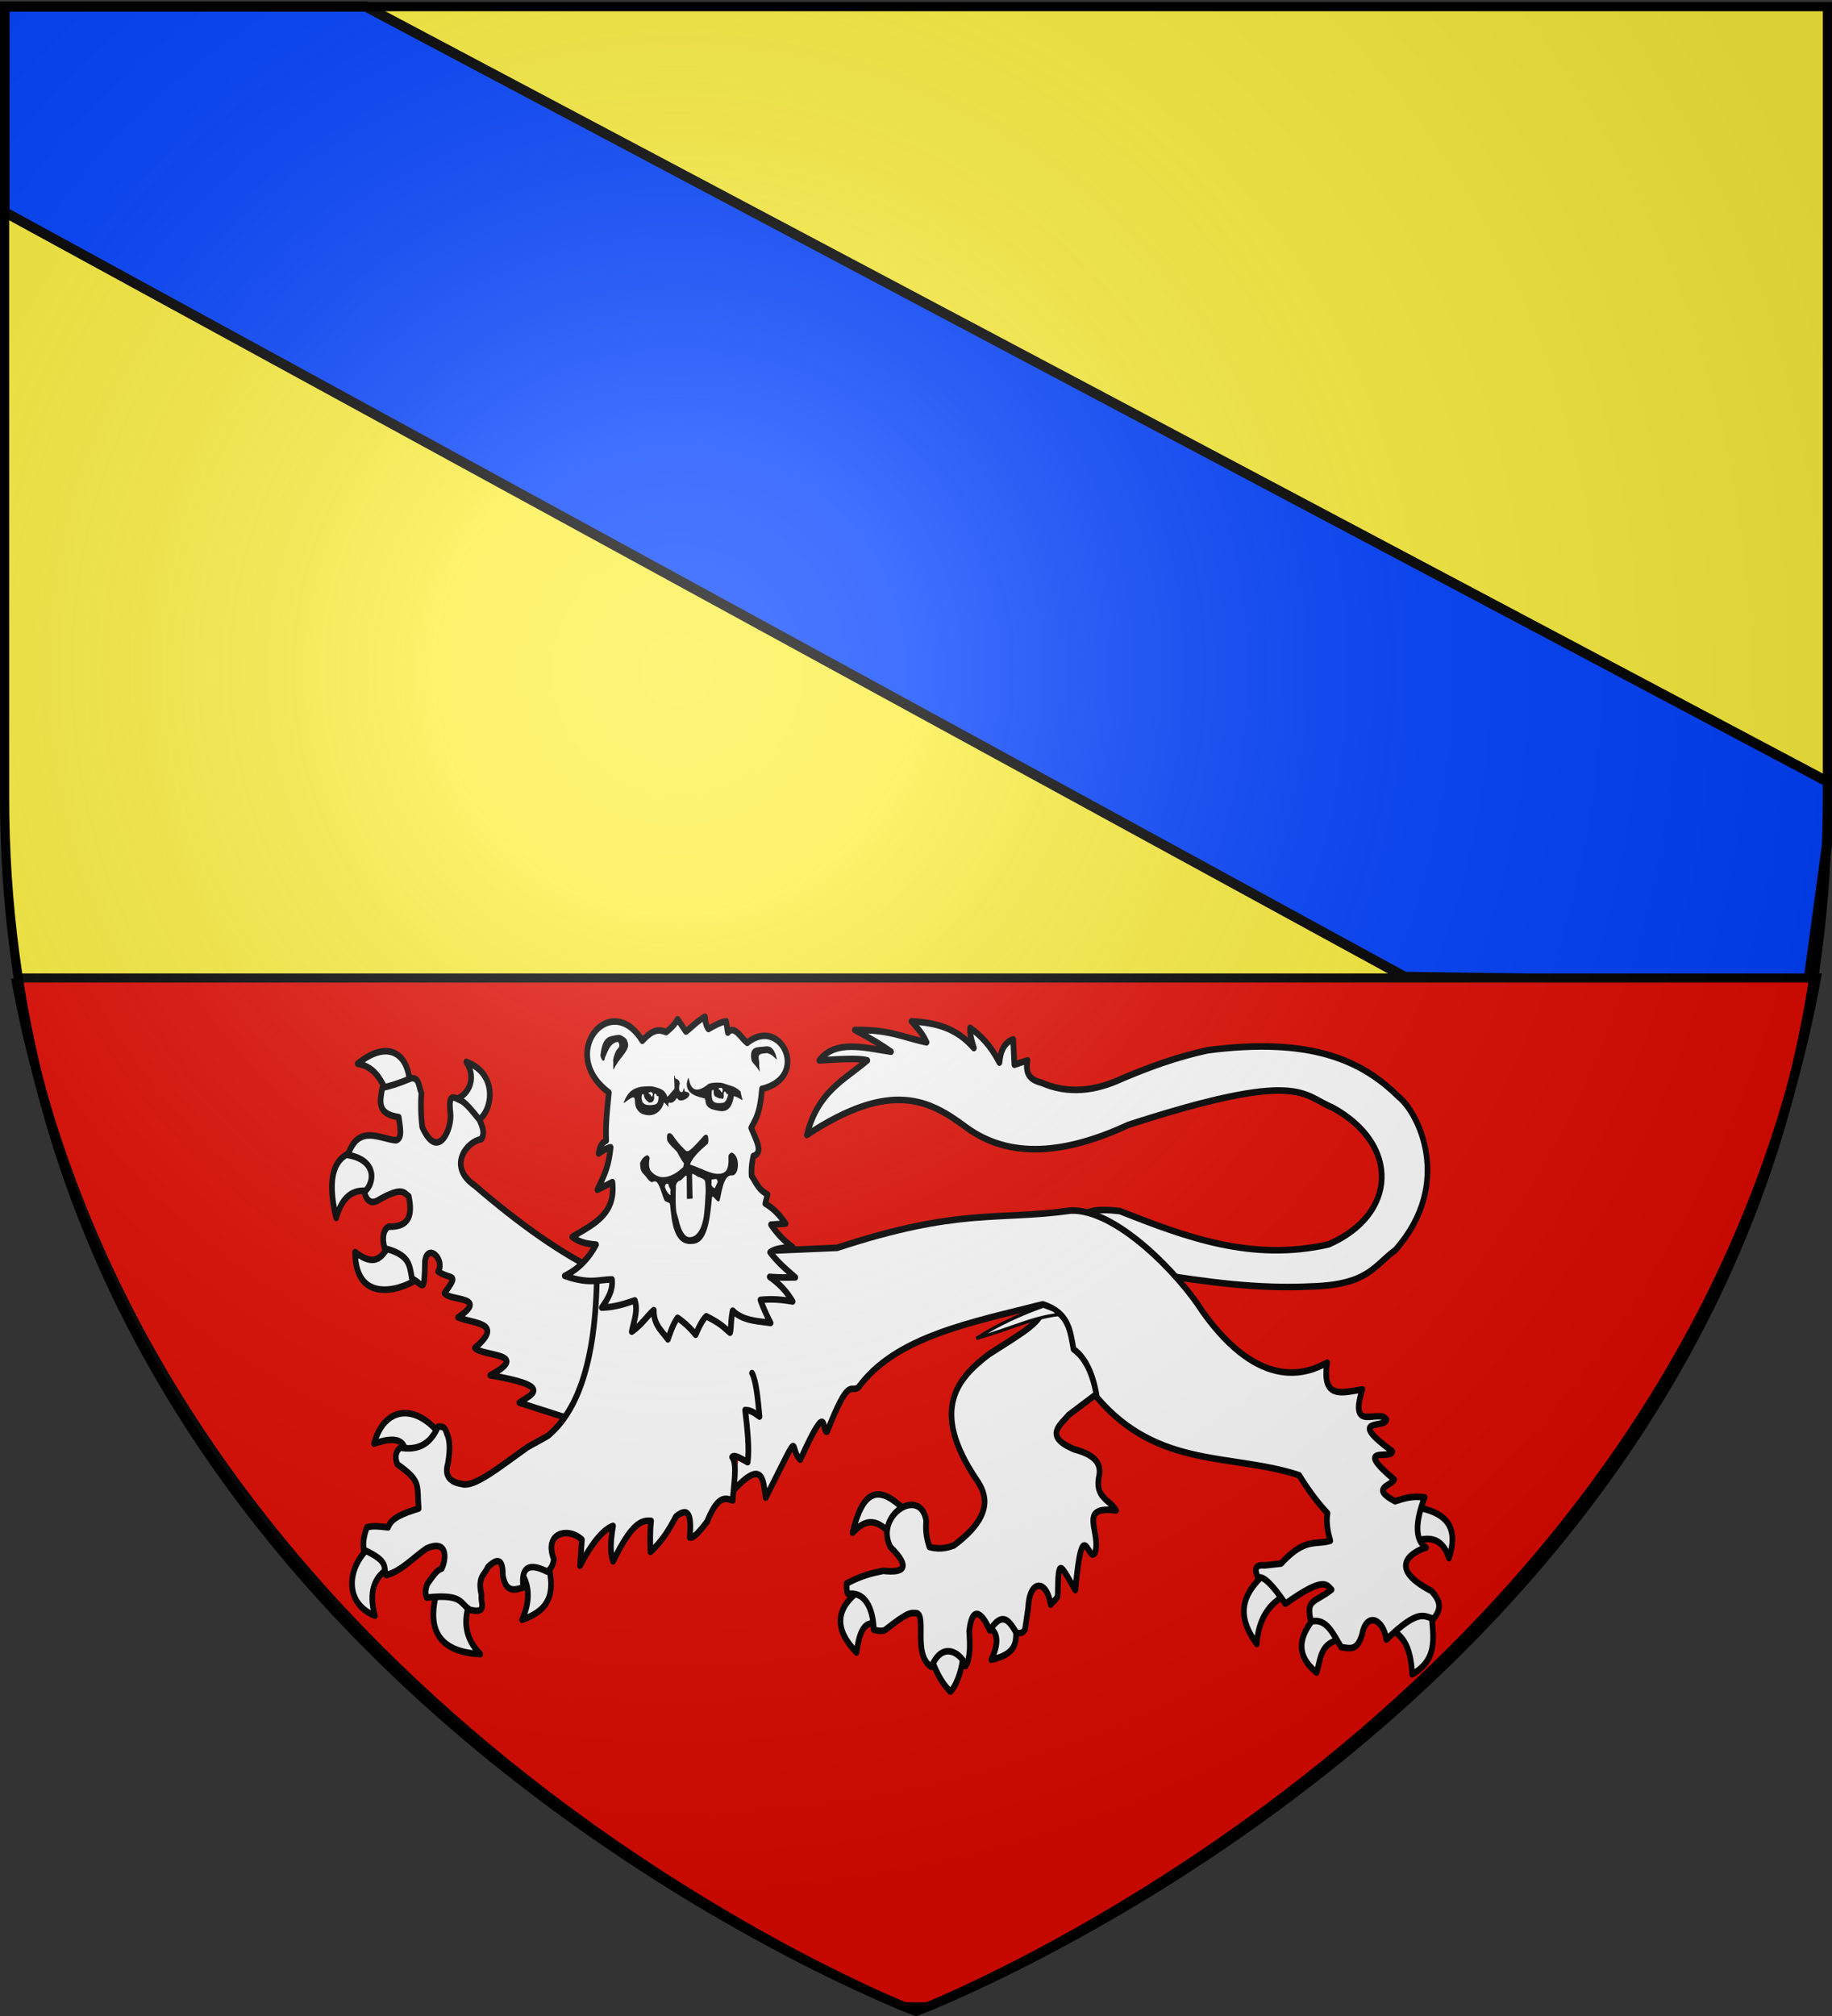 <svg xmlns="http://www.w3.org/2000/svg" xmlns:xlink="http://www.w3.org/1999/xlink" width="600" height="660" version="1.0"><rect width="100%" height="100%" fill="#333333" stroke="none"/><defs><radialGradient xlink:href="#a" id="b" cx="221.445" cy="226.331" r="300" fx="221.445" fy="226.331" gradientTransform="matrix(1.353 0 0 1.349 -77.63 -85.747)" gradientUnits="userSpaceOnUse"/><linearGradient id="a"><stop offset="0" style="stop-color:white;stop-opacity:.314"/><stop offset=".19" style="stop-color:white;stop-opacity:.251"/><stop offset=".6" style="stop-color:#6b6b6b;stop-opacity:.125"/><stop offset="1" style="stop-color:black;stop-opacity:.125"/></linearGradient></defs><g style="opacity:1;display:inline"><path d="M.75 2.938v258.53c0 24.894 2.293 48.482 6.438 70.782h584.125c4.144-22.3 6.437-45.888 6.437-70.781V2.938H.75zM591.313 332.25zm-584.125 0z" style="fill:#fcef3c;fill-opacity:1;fill-rule:evenodd;stroke:none;stroke-width:1px;stroke-linecap:butt;stroke-linejoin:miter;stroke-opacity:1"/><g style="fill:#5ab532;fill-opacity:1"><path d="M827.778 501.27c11.45-7.974 26.003-.615 22.406-21.477l-1.76-1.597c-17.51-4.908-13.494 10.82-20.646 23.074z" style="fill:#5ab532;fill-opacity:1;fill-rule:evenodd;stroke:#000;stroke-width:2.513;stroke-linecap:butt;stroke-linejoin:round;stroke-miterlimit:4;stroke-dasharray:none;stroke-opacity:1" transform="scale(.871 -.871) rotate(-30 -1089.274 969.006)"/><path d="M852.176 475.647c-4.396 6.012-11.318 14.677-15.714 17.117" style="fill:#5ab532;fill-opacity:1;fill-rule:evenodd;stroke:#000;stroke-width:2.513;stroke-linecap:round;stroke-linejoin:round;stroke-miterlimit:4;stroke-dasharray:none;stroke-opacity:1" transform="scale(.871 -.871) rotate(-30 -1089.274 969.006)"/></g><path d="m1.503 69.423 458.54 250.37 132.191 1.874 8.752-64.447L119.85 2.178H1.503v67.245z" style="opacity:1;fill:#0040ff;fill-opacity:1;fill-rule:evenodd;stroke:#000;stroke-width:3.3;stroke-linecap:butt;stroke-linejoin:miter;stroke-miterlimit:4;stroke-dasharray:none;stroke-opacity:1;display:inline"/><path d="M5.11 320.186C45.767 544.408 265.018 643.887 296.244 657h7.51c31.226-13.113 250.477-112.592 291.136-336.814H5.109z" style="fill:#e20a00;fill-opacity:1;stroke:#000;stroke-width:3;stroke-miterlimit:4;stroke-dasharray:none;stroke-opacity:1"/></g><g style="opacity:1;display:inline"><g style="fill:#fff;fill-opacity:1;stroke:#000;stroke-width:3.155;stroke-linecap:round;stroke-linejoin:round;stroke-miterlimit:4;stroke-dasharray:none;stroke-opacity:1"><g style="fill:#fff;fill-opacity:1;stroke:#000;stroke-width:3.155;stroke-linecap:round;stroke-linejoin:round;stroke-miterlimit:4;stroke-dasharray:none;stroke-opacity:1"><path d="M370.348 418.672c-.757-.409 10.795-7.444 8.59-10.554-12.166-10.39-23.678-16.2-30.678 9.572 9.986-9.293 15.908-3.68 22.088.982z" style="opacity:1;fill:#fff;fill-opacity:1;fill-rule:nonzero;stroke:#000;stroke-width:3.155;stroke-linecap:round;stroke-linejoin:round;marker:none;marker-start:none;marker-mid:none;marker-end:none;stroke-miterlimit:4;stroke-dasharray:none;stroke-dashoffset:0;stroke-opacity:1;visibility:visible;display:inline;overflow:visible" transform="matrix(.588 0 0 .683 74.454 216.505)"/><path d="M363.967 461.867c1.628 1.905-2.466-25.398-10.799-17.18-15.35 9.456-14.821 19.668-2.7 30.433 2.355-16.002 7.957-14.468 13.5-13.253z" style="opacity:1;fill:#fff;fill-opacity:1;fill-rule:nonzero;stroke:#000;stroke-width:3.155;stroke-linecap:round;stroke-linejoin:round;marker:none;marker-start:none;marker-mid:none;marker-end:none;stroke-miterlimit:4;stroke-dasharray:none;stroke-dashoffset:0;stroke-opacity:1;visibility:visible;display:inline;overflow:visible" transform="matrix(.588 0 0 .683 74.454 216.505)"/><path d="M410.107 474.874c1.215-2.802-4.352-5.085-9.77-5.373-5.419-.288-10.69 1.42-8.882 6.6 3.876 10.775 8.42 15.311 11.29 17.762 2.197-1.594 6.432-8.372 7.362-18.989z" style="opacity:1;fill:#fff;fill-opacity:1;fill-rule:nonzero;stroke:#000;stroke-width:3.155;stroke-linecap:round;stroke-linejoin:round;marker:none;marker-start:none;marker-mid:none;marker-end:none;stroke-miterlimit:4;stroke-dasharray:none;stroke-dashoffset:0;stroke-opacity:1;visibility:visible;display:inline;overflow:visible" transform="matrix(.588 0 0 .683 74.454 216.505)"/><path d="M439.313 460.149c.65-7.01-20.039-.25-15.707 2.208 4.331 2.458 7.325 5.986 1.963 16.199 17.299-3.31 13.094-11.398 13.744-18.407z" style="opacity:1;fill:#fff;fill-opacity:1;fill-rule:nonzero;stroke:#000;stroke-width:3.155;stroke-linecap:round;stroke-linejoin:round;marker:none;marker-start:none;marker-mid:none;marker-end:none;stroke-miterlimit:4;stroke-dasharray:none;stroke-dashoffset:0;stroke-opacity:1;visibility:visible;display:inline;overflow:visible" transform="matrix(.588 0 0 .683 74.454 216.505)"/></g><path d="m492.857 341.648-32.143-42.857-6.428 10.357c.216 7.328-10.977 12.401-30.179 23.036-16.876 11.145-33.436 26.217-6.607 60.357 4.762 6.049 10.444 16.408-12.857 31.25-2.605.784-7.158 2.256-13.572.714-2-5.01-2.148-8.908-1.785-12.5-3.053-16.933-29.002-2.667-20 12.5 11.418 9.784 7.944 12.577-3.929 11.429-6 1.082-12.03 2.197-20.357 6.071-.103 2.008-.12 3.93.714 5 12.975-1.523 14.38 13.75 14.286 17.143 1.743.4 3.407.878 6.071.357 13.232-8.99 14.574-8.51 18.066-8.224 5.236 1.901-2.33 19.983 8.006 25.724 6.519-13.556 17.544-5.644 19.122-.407 2.651-3.864 2.493-10.134 1.95-16.736 1.912-14.658 8.578-6.534 11.428-.357 6.71-8.802 10.286-5.589 14.766 1.071 3.193.456 3.534-.032 4.877-1.428l1.785-10.357c.576-13.898 10.386-13.917 12.52-1.622 1.708-1.847 3.929-2.894 3.955-4.808.259-18.75 1.395-14.362 9.77-2.182 4.048-38.307 7.273-12.429 10.898-17.817 3.977-9.567-10.244-22.815 11.786-20.357-3.538-5.327-12.31-6.073-9.286-17.143 1.135-7.074-5.427-10.116-13.928-12.143-17.708-6.305-7.334-11.964-3.215-16.428l15.368-9.98 8.918-9.663z" style="opacity:1;fill:#fff;fill-opacity:1;fill-rule:nonzero;stroke:#000;stroke-width:3.155;stroke-linecap:round;stroke-linejoin:round;marker:none;marker-start:none;marker-mid:none;marker-end:none;stroke-miterlimit:4;stroke-dasharray:none;stroke-dashoffset:0;stroke-opacity:1;visibility:visible;display:inline;overflow:visible" transform="matrix(.588 0 0 .683 74.454 216.505)"/></g><path d="M-72.688 382.204c-14.075-1.939-24.048-10.259-24.048-10.259l6.559-3.868c2.168-.802 5.302-.64 8.576-.336 17.736 6.004 35.53 11.817 56.336 7.736 18.584-6.967 19.308-23.22 1.01-31.784-8.164-2.858-8.556-8.928-54.992 4.036-17.008 6.786-32.033 8.051-43.891.505-9.631-6.146-20.05-11.15-42.883 1.85 2.986-10.187 10.177-12.804 16.312-17.322-2.573-.634-8.033-.218-12.949 0 4.323-4.84 11.992-2.982 19.34-2.018-2.06-1.256-4.593-2.681-9.754-5.045 9.52-.132 13.21 1.794 19.34 2.859-.548-1.067-1.285-2.266-4.037-4.877 6.572.35 12.086 1.503 16.817 6.222-.734-1.966-1.17-3.636-1.01-4.708 2.725 1.706 5.403 3.918 7.905 8.072.3-3.077 1.606-4.77 3.7-5.382.112 1.7.224 3.742.336 5.886 1.614-.482 2.574-.746 3.531-1.009-.787 3.676 1.337 4.634 3.868 5.213 6.996 2.606 14.25 1.988 21.694-1.009 6.993-2.529 14.271-4.916 23.039-6.558 28.286-3.172 41.86 2.588 51.46 10.763 5.108 3.352 15.197 19.953-.842 35.651-5.751 3.592-7.187 7.927-22.03 8.409-15.175.701-29.312-1.09-43.387-3.027z" style="fill:#fff;fill-opacity:1;fill-rule:nonzero;stroke:#000;stroke-width:1.529;stroke-linecap:round;stroke-linejoin:round;marker:none;marker-start:none;marker-mid:none;marker-end:none;stroke-miterlimit:4;stroke-dasharray:none;stroke-dashoffset:0;stroke-opacity:1;visibility:visible;display:inline;overflow:visible" transform="matrix(1.214 0 0 1.41 465.8 -122.04)"/><g style="fill:#fff;fill-opacity:1;stroke:#000;stroke-width:3.155;stroke-linecap:round;stroke-linejoin:round;stroke-miterlimit:4;stroke-dasharray:none;stroke-opacity:1"><g style="fill:#fff;fill-opacity:1;stroke:#000;stroke-width:3.155;stroke-linecap:round;stroke-linejoin:round;stroke-miterlimit:4;stroke-dasharray:none;stroke-opacity:1"><path d="M101.78 203.343c1.028 2.82-1.806 3.334-11.218 5.244-4.701-5.94-6.659-13.958-17.946-15.708 15.229-10.814 28.246-6.806 29.164 10.464z" style="opacity:1;fill:#fff;fill-opacity:1;fill-rule:nonzero;stroke:#000;stroke-width:3.155;stroke-linecap:round;stroke-linejoin:round;marker:none;marker-start:none;marker-mid:none;marker-end:none;stroke-miterlimit:4;stroke-dasharray:none;stroke-dashoffset:0;stroke-opacity:1;visibility:visible;display:inline;overflow:visible" transform="matrix(.588 0 0 .683 74.454 216.505)"/><path d="M137.93 220.613c.034 6.186-11.615-7.015-12.145-10.284 7.637-1.403 13.801-9.663 7.303-18.322 19.426 6.085 13.916 26.579 4.842 28.606z" style="opacity:1;fill:#fff;fill-opacity:1;fill-rule:nonzero;stroke:#000;stroke-width:3.155;stroke-linecap:round;stroke-linejoin:round;marker:none;marker-start:none;marker-mid:none;marker-end:none;stroke-miterlimit:4;stroke-dasharray:none;stroke-dashoffset:0;stroke-opacity:1;visibility:visible;display:inline;overflow:visible" transform="matrix(.588 0 0 .683 74.454 216.505)"/><path d="M80.254 254.236c8.912 1.745 4.797-21.628-7.853-19.634-12.65 1.993-17.447 11.84-11.78 32.15 3.685-11.319 10.722-14.261 19.633-12.516z" style="opacity:1;fill:#fff;fill-opacity:1;fill-rule:nonzero;stroke:#000;stroke-width:3.155;stroke-linecap:round;stroke-linejoin:round;marker:none;marker-start:none;marker-mid:none;marker-end:none;stroke-miterlimit:4;stroke-dasharray:none;stroke-dashoffset:0;stroke-opacity:1;visibility:visible;display:inline;overflow:visible" transform="matrix(.588 0 0 .683 74.454 216.505)"/><path d="M106.76 295.468c-.456-12.487-15.083-24.72-15.952-16.199-4.11 4.876-7.407 12.09-19.634 3.927.203 26.901 29.11 16.958 35.586 12.272z" style="opacity:1;fill:#fff;fill-opacity:1;fill-rule:nonzero;stroke:#000;stroke-width:3.155;stroke-linecap:round;stroke-linejoin:round;marker:none;marker-start:none;marker-mid:none;marker-end:none;stroke-miterlimit:4;stroke-dasharray:none;stroke-dashoffset:0;stroke-opacity:1;visibility:visible;display:inline;overflow:visible" transform="matrix(.588 0 0 .683 74.454 216.505)"/></g><path d="m201.273 362.933 16.667-58.336-10.354-11.87c-21.132-8.553-44.528-22.764-69.7-41.416-15.87-9.446-4.056-21.346 3.535-22.223 2.147-2.813.865-5.86-1.01-9.344-5.15-5.56-8.147-8.492-10.606-9.344-3.083-.983-6.981-4.486-5.556 6.06 1.1 7.46-6.893 23.513-15.658 6.82-.84-5.722-.909-11.937-.505-16.416-1.452-2.756-1.069-7.348-5.556-7.07-7.138 2.568-12.39 3.996-16.162 4.545-1.474 6.687-3.057 12.625 9.091 14.142.725 4.758 2.268 10.218-1.515 11.112-9.149-.696-20.961-7.919-26.769 7.071 16.439 2.323 14.95 13.708 9.092 17.678 1.515 4.882 4.377 6.06 8.586 3.535 12.794-6.071 13.328-3.198 16.162-1.515 2.091 8.47.847 14.875-11.111 14.647-2.842 1.047-4.007 5.38-2.273 10.354 13.729 3.13 13.868 7.692 15.152 14.395 6.599 2.982 6.932 8.39 7.324-8.334 1.708-8.835 11.224-.474 7.323 5.05 7.45 4.352 11.94.293 3.536 10.355 2.422 3.843 25.147 1.351 7.576 11.617 7.824 3.116 26.39 2.204 9.344 14.647 3.871 4.13 31.737 2.396 8.586 13.132 36.039 5.306 22.756 9.118 16.163 13.132l23.738 6.566 14.9 1.01z" style="opacity:1;fill:#fff;fill-opacity:1;fill-rule:nonzero;stroke:#000;stroke-width:3.155;stroke-linecap:round;stroke-linejoin:round;marker:none;marker-start:none;marker-mid:none;marker-end:none;stroke-miterlimit:4;stroke-dasharray:none;stroke-dashoffset:0;stroke-opacity:1;visibility:visible;display:inline;overflow:visible" transform="matrix(.588 0 0 .683 74.454 216.505)"/></g><g style="fill:#fff;fill-opacity:1;stroke:#000;stroke-width:3.155;stroke-miterlimit:4;stroke-dasharray:none;stroke-opacity:1"><g style="fill:#fff;fill-opacity:1;stroke:#000;stroke-width:3.155;stroke-linecap:round;stroke-linejoin:round;stroke-miterlimit:4;stroke-dasharray:none;stroke-opacity:1"><path d="M80.5 423.58c-14.068 9.796-15.988 27.923 1.718 33.869-3.657-11.417-.431-18.85 8.344-23.07" style="opacity:1;fill:#fff;fill-opacity:1;fill-rule:nonzero;stroke:#000;stroke-width:3.155;stroke-linecap:round;stroke-linejoin:round;marker:none;marker-start:none;marker-mid:none;marker-end:none;stroke-miterlimit:4;stroke-dasharray:none;stroke-dashoffset:0;stroke-opacity:1;visibility:visible;display:inline;overflow:visible" transform="matrix(.588 0 0 .683 74.454 216.505)"/><path d="M117.314 444.196c-7.071 19.962.527 30.677 23.56 31.66-8.945-7.875-9.518-16.588-5.399-25.77" style="opacity:1;fill:#fff;fill-opacity:1;fill-rule:nonzero;stroke:#000;stroke-width:3.155;stroke-linecap:round;stroke-linejoin:round;marker:none;marker-start:none;marker-mid:none;marker-end:none;stroke-miterlimit:4;stroke-dasharray:none;stroke-dashoffset:0;stroke-opacity:1;visibility:visible;display:inline;overflow:visible" transform="matrix(.588 0 0 .683 74.454 216.505)"/><path d="M178.425 432.415c5.78 17.186-2.499 23.436-14.235 26.997 5.028-9.914 3.79-17.32-.982-23.315" style="opacity:1;fill:#fff;fill-opacity:1;fill-rule:nonzero;stroke:#000;stroke-width:3.155;stroke-linecap:round;stroke-linejoin:round;marker:none;marker-start:none;marker-mid:none;marker-end:none;stroke-miterlimit:4;stroke-dasharray:none;stroke-dashoffset:0;stroke-opacity:1;visibility:visible;display:inline;overflow:visible" transform="matrix(.588 0 0 .683 74.454 216.505)"/><path d="M118.54 370.568c-14.28-15.274-31.367-13.028-36.813 4.418 13.159-3.965 16.864-.964 17.67 4.172" style="opacity:1;fill:#fff;fill-opacity:1;fill-rule:nonzero;stroke:#000;stroke-width:3.155;stroke-linecap:round;stroke-linejoin:round;marker:none;marker-start:none;marker-mid:none;marker-end:none;stroke-miterlimit:4;stroke-dasharray:none;stroke-dashoffset:0;stroke-opacity:1;visibility:visible;display:inline;overflow:visible" transform="matrix(.588 0 0 .683 74.454 216.505)"/></g><g style="fill:#fff;fill-opacity:1;stroke:#000;stroke-width:3.155;stroke-linecap:round;stroke-linejoin:round;stroke-miterlimit:4;stroke-dasharray:none;stroke-opacity:1"><path d="M578.764 436.46c-11.201 8.898-18.864 18.779-5.38 34.535.878-11.713 6.702-19.467 16.834-23.776" style="opacity:1;fill:#fff;fill-opacity:1;fill-rule:nonzero;stroke:#000;stroke-width:3.155;stroke-linecap:round;stroke-linejoin:round;marker:none;marker-start:none;marker-mid:none;marker-end:none;stroke-miterlimit:4;stroke-dasharray:none;stroke-dashoffset:0;stroke-opacity:1;visibility:visible;display:inline;overflow:visible" transform="matrix(.588 0 0 .683 74.454 216.505)"/><path d="M606.705 457.285c-10.152 9.774-12.028 19.031 0 27.42 2.586-6.536 1.416-14.806 15.272-16.14" style="opacity:1;fill:#fff;fill-opacity:1;fill-rule:nonzero;stroke:#000;stroke-width:3.155;stroke-linecap:round;stroke-linejoin:round;marker:none;marker-start:none;marker-mid:none;marker-end:none;stroke-miterlimit:4;stroke-dasharray:none;stroke-dashoffset:0;stroke-opacity:1;visibility:visible;display:inline;overflow:visible" transform="matrix(.588 0 0 .683 74.454 216.505)"/><path d="M647.66 463.88c9.868 4.062 11.573 12.615 12.322 21.692 15.657-7.732 11.18-19.818 10.587-31.064" style="opacity:1;fill:#fff;fill-opacity:1;fill-rule:nonzero;stroke:#000;stroke-width:3.155;stroke-linecap:round;stroke-linejoin:round;marker:none;marker-start:none;marker-mid:none;marker-end:none;stroke-miterlimit:4;stroke-dasharray:none;stroke-dashoffset:0;stroke-opacity:1;visibility:visible;display:inline;overflow:visible" transform="matrix(.588 0 0 .683 74.454 216.505)"/><path d="M661.891 421.708c8.446-2.408 15.201-.974 18.57 8.157 6.175-16.49-3.586-22.24-18.57-24.47" style="opacity:1;fill:#fff;fill-opacity:1;fill-rule:nonzero;stroke:#000;stroke-width:3.155;stroke-linecap:round;stroke-linejoin:round;marker:none;marker-start:none;marker-mid:none;marker-end:none;stroke-miterlimit:4;stroke-dasharray:none;stroke-dashoffset:0;stroke-opacity:1;visibility:visible;display:inline;overflow:visible" transform="matrix(.588 0 0 .683 74.454 216.505)"/></g><path d="M282.012 397.293c17.206-16.07 16.41-3.242 17.87 3.59 21.237-36.139 12.324-23.499 19.263-18.222 16.258-31.024 11.561-12.704 14.924-13.362 12.567-27.64 12.983-18.192 17.528-21.346 20.613-24.297 62.791-31.04 102.564-39.741 14.839 4.03 15.284 13.025 17.18 21.519 6.724 4.117 10.92 12.024 13.016 23.081 34.12 34.501 74.817 26.612 112.63 37.312 4.644 6.487 9.762 12.658 15.792 18.222-.908 4.682.187 8.963 1.562 13.189-8.45 2.205-13.955-1.722-27.42 10.933l-9.024.868c-5.875-.47-5.757 2.233-3.818 5.9 3.089-1.089 8.486 3.88 15.272 12.495 21.892-13.511 22.975-8.956 25.684-6.768-9.56 6.434-14.444 4.45-11.454 15.272 8.87-1.758 12.367 6.153 16.834 12.321 4.229.33 8.723 2.426 11.627-6.074 2.373-11.078 11.923-7.569 13.536 2.43 18.63-15.488 20.922-10.824 26.379-10.065 5.276-5.533 2.647-9.485-1.215-13.19-27.274-12.21-8.079-19.613-3.124-20.825-6.159-3.773-6.103-12.02-.694-24.122-3.99-.175-6.767-1.002-16.486 1.909-14.084-6.4-2.202-7.332-.521-10.413-23.581-17.185-.966-9.172-1.041-13.536-26.297-16.702-3.449-10.695-3.298-15.272-4.086-5.458-21.226 6.863-13.362-14.404-10.487 1.326-22.912 5.402-19.61-12.842-10.491 5.056-37.186 14.393-69.418-24.47-13.363-18.221-48.438-49.291-73.408-48.418-41.487 4.936-62-1.421-130.157 17.875l-107.944 3.991-25.858 2.257c.56 47.988-11.048 72.022-26.953 83.635-.785.573-11.118 5.294-11.931 5.795-15.852 9.766-29.887 19.49-36.433 17.472-7.442-1.036-9.443-4.52-7.636-9.719.866-4.57 1.419-9.076 0-13.189-1.23-1.97-.915-5.098-5.553-4.512-4.434 8.874-11.771 11.357-20.825 10.065-2.256.99-3.683 4.274-1.736 7.983 13.499 8.258 10.702 9.685 11.801 21.173-7.633 2.101-15.248 4.211-17.007 9.024-4.196-.394-8.497-.944-11.8 0-1.652 3.801-2.396 7.42-1.736 10.76 14.794 5.82 10.356 8.436 12.495 12.147 8.33-1.85 15.062-8.495 22.56-12.842 11.739-4.394 10.986 4.937 8.33 9.719-2.66.476-5.322 4.17-7.983 7.288-1.606 3.69-1.004 5.17-.347 6.595 21.034-1.986 18.334 3.28 24.296 5.9 10.127 2.075 5.252-4.034 6.248-6.941-2.475-9.233 1.781-9.717 3.47-13.536 3.156-2.636 8.591-6.28 8.33 3.817 1.692 8.652 6.609 7.164 11.454 5.9-1.52-10.187 3.614-11.78 13.19-7.635 1.87-.97 3.33-2.626 3.818-5.9-5.774-12.783 8.114-15.527 15.618-9.372l-1.04 12.495c7.388-12.275 13.777-17.752 18.395-19.09-1.507 7.392-1.73 13.315 0 17.008 10.552-18.712 16.078-19.832 21.172-19.437-.8 6.684-.409 10.393-.347 14.925 6.784-5.378 10.63-11.175 14.23-17.007 7.738-5.39 8.623.76 7.636 10.065 2.084.42 4.948-2.228 9.719-7.636 5.47-11.571 9.334-11.876 14.23-10.065.495-7.098 2.727-17.666-.347-20.825 1.219-1.533 5.283.917 8.677 2.43 1.038-6.53-.167-15.75-1.388-24.99 3.655.046 5.64 1.764 7.983 3.123-.915-8.678-1.89-17.136-4.165-20.825" style="fill:#fff;fill-opacity:1;fill-rule:nonzero;stroke:#000;stroke-width:3.155;stroke-linecap:round;stroke-linejoin:round;marker:none;marker-start:none;marker-mid:none;marker-end:none;stroke-miterlimit:4;stroke-dasharray:none;stroke-dashoffset:0;stroke-opacity:1;visibility:visible;display:inline;overflow:visible" transform="matrix(.588 0 0 .683 74.454 216.505)"/></g><path d="M-222.887 375.53c-1.972 3.156-4.679 5.668-8.443 7.254 6.638 1.99 8.95.89 12.723.833.344 2.459-1.09 4.523-2.735 6.54 3.734-.098 6.266-.918 8.919-1.665.886 2.418-.262 4.836-.833 7.254 2.791-1.672 4.458-3.965 5.946-4.994-.064 3.425 2.207 4.807 3.805 6.778.79-1.993 1.605-3.886 2.616-4.995a21.992 21.992 0 0 1 4.876 3.924c.861-1.786 1.77-3.384 2.854-4.28 4.186 1.807 4.76 2.634 6.421 3.805.359-1.144.162-2.86.713-5.114 2.773 2.384 6.604 2.384 10.227 2.854-1.01-1.684-1.948-3.442-2.735-5.35 3.619-.317 6.157.015 8.68.356-1.305-1.819-2.885-3.668-6.183-5.708 2.603.192 4.728.144 6.897.12-2.324-1.75-4.67-3.43-6.778-5.828 1.569-1 3.845-1.056 6.065-1.189-2.568-1.619-4.377-3.39-5.827-5.232l3.924-.238c-1.397-1.716-2.964-3.364-5.47-4.637l.595-2.14c-2.44-1.09-3.08-2.78-4.281-4.282-.124-1.97.159-3.329.475-4.637 2.817-.752.634-3.872-.594-6.54 1.175-2.05 2.335-3.085 2.917-9.046 13.06-2.715 5.133-17.074-3.987-10.694-1.744-1.176-3.489-4.227-5.233-2.378l-.475-2.616c-1.087.095-2.776.794-4.757 1.783-.743-.95-.869-1.902-.951-2.853-2.404 1.25-3.548 2.417-5.113 3.448l-2.26-2.854c-.507.767-1.048 1.548-3.091 2.973-1.628-.497-3.261-.984-6.422 2.021-8.543-11.991-23.049 2.938-9.037 12.01-.391 3.727-.958 7.453-.713 11.178-1.559.697-1.773 1.84-2.022 2.973 1.07-.64 2.14-1.228 3.21-1.427-.553 5.037-2.161 7.175-3.567 9.87l4.043-1.784c1.02 7.634-5.382 9.826-10.82 12.724 1.874 1.258 4.1 1.638 6.42 1.784z" style="fill:#fff;fill-opacity:1;fill-rule:nonzero;stroke:#000;stroke-width:1.529;stroke-linecap:round;stroke-linejoin:round;marker:none;marker-start:none;marker-mid:none;marker-end:none;stroke-miterlimit:4;stroke-dasharray:none;stroke-dashoffset:0;stroke-opacity:1;visibility:visible;display:inline;overflow:visible" transform="matrix(1.214 0 0 1.41 465.8 -122.04)"/><g style="fill:#000;fill-opacity:1;stroke:none;stroke-width:2.064;stroke-miterlimit:4;stroke-dasharray:none;stroke-opacity:1"><path d="M230.423 203.924c-4.347.768-7.357 2.324-9.613 7.481-.676 1.546 5.35-4.088 6.048-1.845.28.901-.007 3.333 1.16 4.918 1.323 1.794 2.572 2.553 5.266 2.971 5.833.905 9.09-3.084 9.89-5.946.994.38 2.089 1.886 2.512 2.084.201.093-.601-2.158.596-1.991 3.017.42 3.984-2.962 4.363-2.134.978 2.14 5.876.622 6.735-1.614.308-.801-.952-1.476-2.335-1.642-.738-.089-.283-1.455-.586-1.47-.808-.04-.114 2.513-2.152 1.55-1.097-.519-.552-2.985-.549-3.126.48-.693.212-2.545-1.618-2.949-1.27-.28-.605-2.101-1.208-1.585-.282.241.384 6.029.058 6.335-1.725 1.615-3.815 3.995-3.931 3.71-1.35-3.313-3.653-3.942-8.115-4.867-1.366-.282-5.03-.013-6.521.12zM267.973 202.574c-11.279 8-10.502-4.405-11.27-2.765-3.755 8.025 7.297 9.22 8.932 9.628.916.229.3 1.86 1.468 3.446 1.322 1.793 3.99 2.143 6.676 2.603 6.373 1.09 7.765-4.029 8.357-7.05 1.086.055 4.247 1.547 4.598 1.899.585.586-.879-3.34-.862-4.169-3.05-2.467-4.97-2.512-9.844-3.957-1.337-.396-6.01-.443-8.055.365z" style="opacity:1;fill:#000;fill-opacity:1;fill-rule:nonzero;stroke:none;stroke-width:2.064;stroke-linecap:round;stroke-linejoin:round;marker:none;stroke-miterlimit:4;stroke-dasharray:none;stroke-dashoffset:0;stroke-opacity:1;visibility:visible;display:inline;overflow:visible" transform="matrix(.588 0 0 .683 74.454 216.505)"/></g><g style="fill:#fff;fill-opacity:1;stroke:none;stroke-width:2.064;stroke-miterlimit:4;stroke-dasharray:none;stroke-opacity:1"><path d="M231.12 207.6c-.426.212-.451 1.995-.292 2.443.604 1.794.21 1.097 1.273 1.975 1.063.879 3.922.784 5.127.603 2.411-.361 2.944-1.221 2.96-3.965.01-.539-.883.071-.978-.46-.067-.375-.543-1.203-1.263-.874-.49.224-.023 2.052-.33 2.776-.608 1.43-1.758 1.352-2.453 1.456-.347.053-1.696-1.125-2.2-1.541-1.5-1.744-.448-3.107-1.845-2.412zM270.02 205.637c-.39.272-.267 3.284-.108 3.731.604 1.794.096.598.966 1.669.585.719 3.08.915 5.128.602 1.228-.187 2.33-1.41 2.959-3.964.01-.54-.883.07-.978-.46-.067-.375-.543-1.204-1.263-.875-.49.224-.075 2.032-.33 2.776-.428 1.251-1.12.163-1.962.414-.336.1-1.325-.443-1.955-.622-2.884-.818-.576-4.586-2.458-3.27z" style="opacity:1;fill:#fff;fill-opacity:1;fill-rule:nonzero;stroke:none;stroke-width:2.064;stroke-linecap:round;stroke-linejoin:round;marker:none;stroke-miterlimit:4;stroke-dasharray:none;stroke-dashoffset:0;stroke-opacity:1;visibility:visible;display:inline;overflow:visible" transform="matrix(.588 0 0 .683 74.454 216.505)"/><path d="M234.675 206.733c-.045.175-.006.376.137.486.82.237 1.09.711 1.282 1.344l.635-.04c.818-2.125-.736-2.361-2.054-1.79zM273.635 204.694c-.045.175-.005.376.138.486.82.237 1.09.71 1.281 1.343l.635-.04c.818-2.124-.735-2.36-2.054-1.79z" style="opacity:1;fill:#fff;fill-opacity:1;fill-rule:nonzero;stroke:none;stroke-width:2.064;stroke-linecap:round;stroke-linejoin:round;marker:none;stroke-miterlimit:4;stroke-dasharray:none;stroke-dashoffset:0;stroke-opacity:1;visibility:visible;display:inline;overflow:visible" transform="matrix(.588 0 0 .683 74.454 216.505)"/></g><g style="fill:#000;fill-opacity:1;stroke:none;stroke-width:2.064;stroke-miterlimit:4;stroke-dasharray:none;stroke-opacity:1"><path d="M218.406 179.063c-1.084-.044-2.017.154-3.279.357-2.97.477-6.134 1.086-7.225 8.903-.449.699.81 3.313 1.619 3.121.71-.169.534-.97.894-1.705 1.21-2.478 1.97-3.93 2.88-5.031 1.15-1.392 2.865-2.16 3.857-2.297.963-.134 1.82 1.996.545 3.044-1.335 1.097-2.474 3.607-2.861 5.777.368.665-.134 5.03.235 4.441 3.382-5.382 5.875-6.709 7.525-9.651 1.156-2.06.613-2.76 0-4.414-.352-.948-3.105-2.502-4.19-2.546zM298.586 184.697c2.474-.3 5.877-.861 7.532 6.203-2.15-1.323-1.95-2.13-5.454-3.125-1.965.243-4.56.102-4.709 1.668-.09.957.153 1.394.346 3.2-.37.665.53 4.52.132 3.95-3.312-4.749-4.4-3.566-4.703-6.767-.512-5.437 3.864-4.768 6.856-5.13z" style="opacity:1;fill:#000;fill-opacity:1;fill-rule:nonzero;stroke:none;stroke-width:2.064;stroke-linecap:round;stroke-linejoin:round;marker:none;stroke-miterlimit:4;stroke-dasharray:none;stroke-dashoffset:0;stroke-opacity:1;visibility:visible;display:inline;overflow:visible" transform="matrix(.588 0 0 .683 74.454 216.505)"/></g><path d="M-203.136 349.647a.727.727 0 0 0-.558.403c-.106.22-.054 1.234.07 1.444 1.2 1.561 2.213 1.922 2.774 2.802.554.866 1.729 2.882 2.582 2.896.159.003.469 1.017.474.86.052-1.73 1.628-3.447 4.98-5.882.324-.235.285-1.789-.041-2.023-.326-.234-.725-.111-1.015.167-1.937 1.855-3.297 3.183-4.133 3.482-.578.207-.901-.308-1.617-.903-.988-.822-1.225-1.154-2.48-2.615-.143-.27-.734-.673-1.036-.63z" style="fill:#000;fill-opacity:1;fill-rule:nonzero;stroke:none;stroke-width:1;stroke-linecap:round;stroke-linejoin:round;marker:none;stroke-miterlimit:4;stroke-dasharray:none;stroke-dashoffset:0;stroke-opacity:1;visibility:visible;display:inline;overflow:visible" transform="matrix(1.214 0 0 1.41 465.8 -122.04)"/><path d="M-186.249 354.173c-.395.032-.944.46-.918.856.086 1.688-.119 2.739-.586 3.28-.466.54-1.15.788-2.165.802-2.03.026-4.554-1.27-7.46-2.13-2.074-.764-1.738-.343-1.986.55-3.45 2.78-5.892 2.532-7.095 2.035-.586-.241-1.394-.743-1.774-1.313-.44-.66-.453-1.675-.202-2.791.055-.27-.519-.796-.766-.676-1.251.605-1.28.94-1.808 1.77.014 1.85.563 2.268 1.088 2.72.72.62 1.013 1.32 1.992 1.764.226.103 1.043-.653 1.732.324.792 1.122 1.234 2.94 1.801 3.94.104.184 1.343.557 1.377.635.493 1.113.058 9.747 5.77 9.453 3.782.049 4.915-3.717 5.63-10.737.119-1.166 1.665 1.792 2.095.534.446-1.305.93-5.883 3.213-5.717 2.16.157 2.367-4.623.062-5.299z" style="fill:#000;fill-opacity:1;fill-rule:nonzero;stroke:none;stroke-width:1;stroke-linecap:round;stroke-linejoin:round;marker:none;stroke-miterlimit:4;stroke-dasharray:none;stroke-dashoffset:0;stroke-opacity:1;visibility:visible;display:inline;overflow:visible" transform="matrix(1.214 0 0 1.41 465.8 -122.04)"/><g style="fill:#fff;fill-opacity:1;stroke:none;stroke-width:2.064;stroke-miterlimit:4;stroke-dasharray:none;stroke-opacity:1"><path d="M206.273 78.456c-1.094.082-3.97-2.384-4.214-1.315l.308 11.588-3.166.134-.113-10.843c-.268-1.355-2.503 1.813-3.858 2.08-1.355.268-2.42 1.89-2.153 3.245-.145 3.6-.287 8.641.295 11.964l1.116 3.38c.425 1.262 2.025 8.397 6.143 8.496 3.152.075 6.223-2.404 7.717-8.668.72-3.02 1.066-9.513 1.225-11.936.193-.78.06-6.024-.46-6.637-.52-.613-1.855-1.122-2.84-1.488zM186.947 83.133c.845 1.874 1.244 2.781 2.902 3.845.576.07-.086-1.365.223-1.856.309-.492-.676-1.977-.988-2.466l-.125-.805c-1.234-.707-1.804-.036-2.012 1.282zM212.9 79.737l.055 1.432a1.5 1.5 0 0 0 .252 1.534c.363.424 1.055 1.041 1.599.916l1.367-2.607a1.5 1.5 0 0 0-.23-1.43c-.316-.407-.942-.253-1.455-.202-.767.08-1.16-.069-1.588.357z" style="fill:#fff;fill-opacity:1;fill-rule:nonzero;stroke:none;stroke-width:2.064;stroke-linecap:round;stroke-linejoin:round;marker:none;stroke-miterlimit:4;stroke-dasharray:none;stroke-dashoffset:0;stroke-opacity:1;visibility:visible;display:inline;overflow:visible" transform="matrix(.588 0 0 .683 107.837 331.824)"/></g><path d="M-98.12 391.762c-1.597-1.263-.754-.803-4.101-1.95-5.399 1.661-12.24 4.193-18.055 7.516 10.383-2.568 14.68-4.735 22.155-5.566z" style="fill:#fff;fill-opacity:1;fill-rule:evenodd;stroke:#000;stroke-width:.764;stroke-linecap:butt;stroke-linejoin:miter;stroke-miterlimit:4;stroke-dasharray:none;stroke-opacity:1" transform="matrix(1.214 0 0 1.41 465.8 -122.04)"/></g><path d="M300 658.5s298.5-112.32 298.5-397.772V2.176H1.5v258.552C1.5 546.18 300 658.5 300 658.5z" style="opacity:1;fill:url(#b);fill-opacity:1;fill-rule:evenodd;stroke:none;stroke-width:1px;stroke-linecap:butt;stroke-linejoin:miter;stroke-opacity:1"/><path d="M300 658.5S1.5 546.18 1.5 260.728V2.176h597v258.552C598.5 546.18 300 658.5 300 658.5z" style="opacity:1;fill:none;fill-opacity:1;fill-rule:evenodd;stroke:#000;stroke-width:3;stroke-linecap:butt;stroke-linejoin:miter;stroke-miterlimit:4;stroke-dasharray:none;stroke-opacity:1"/></svg>